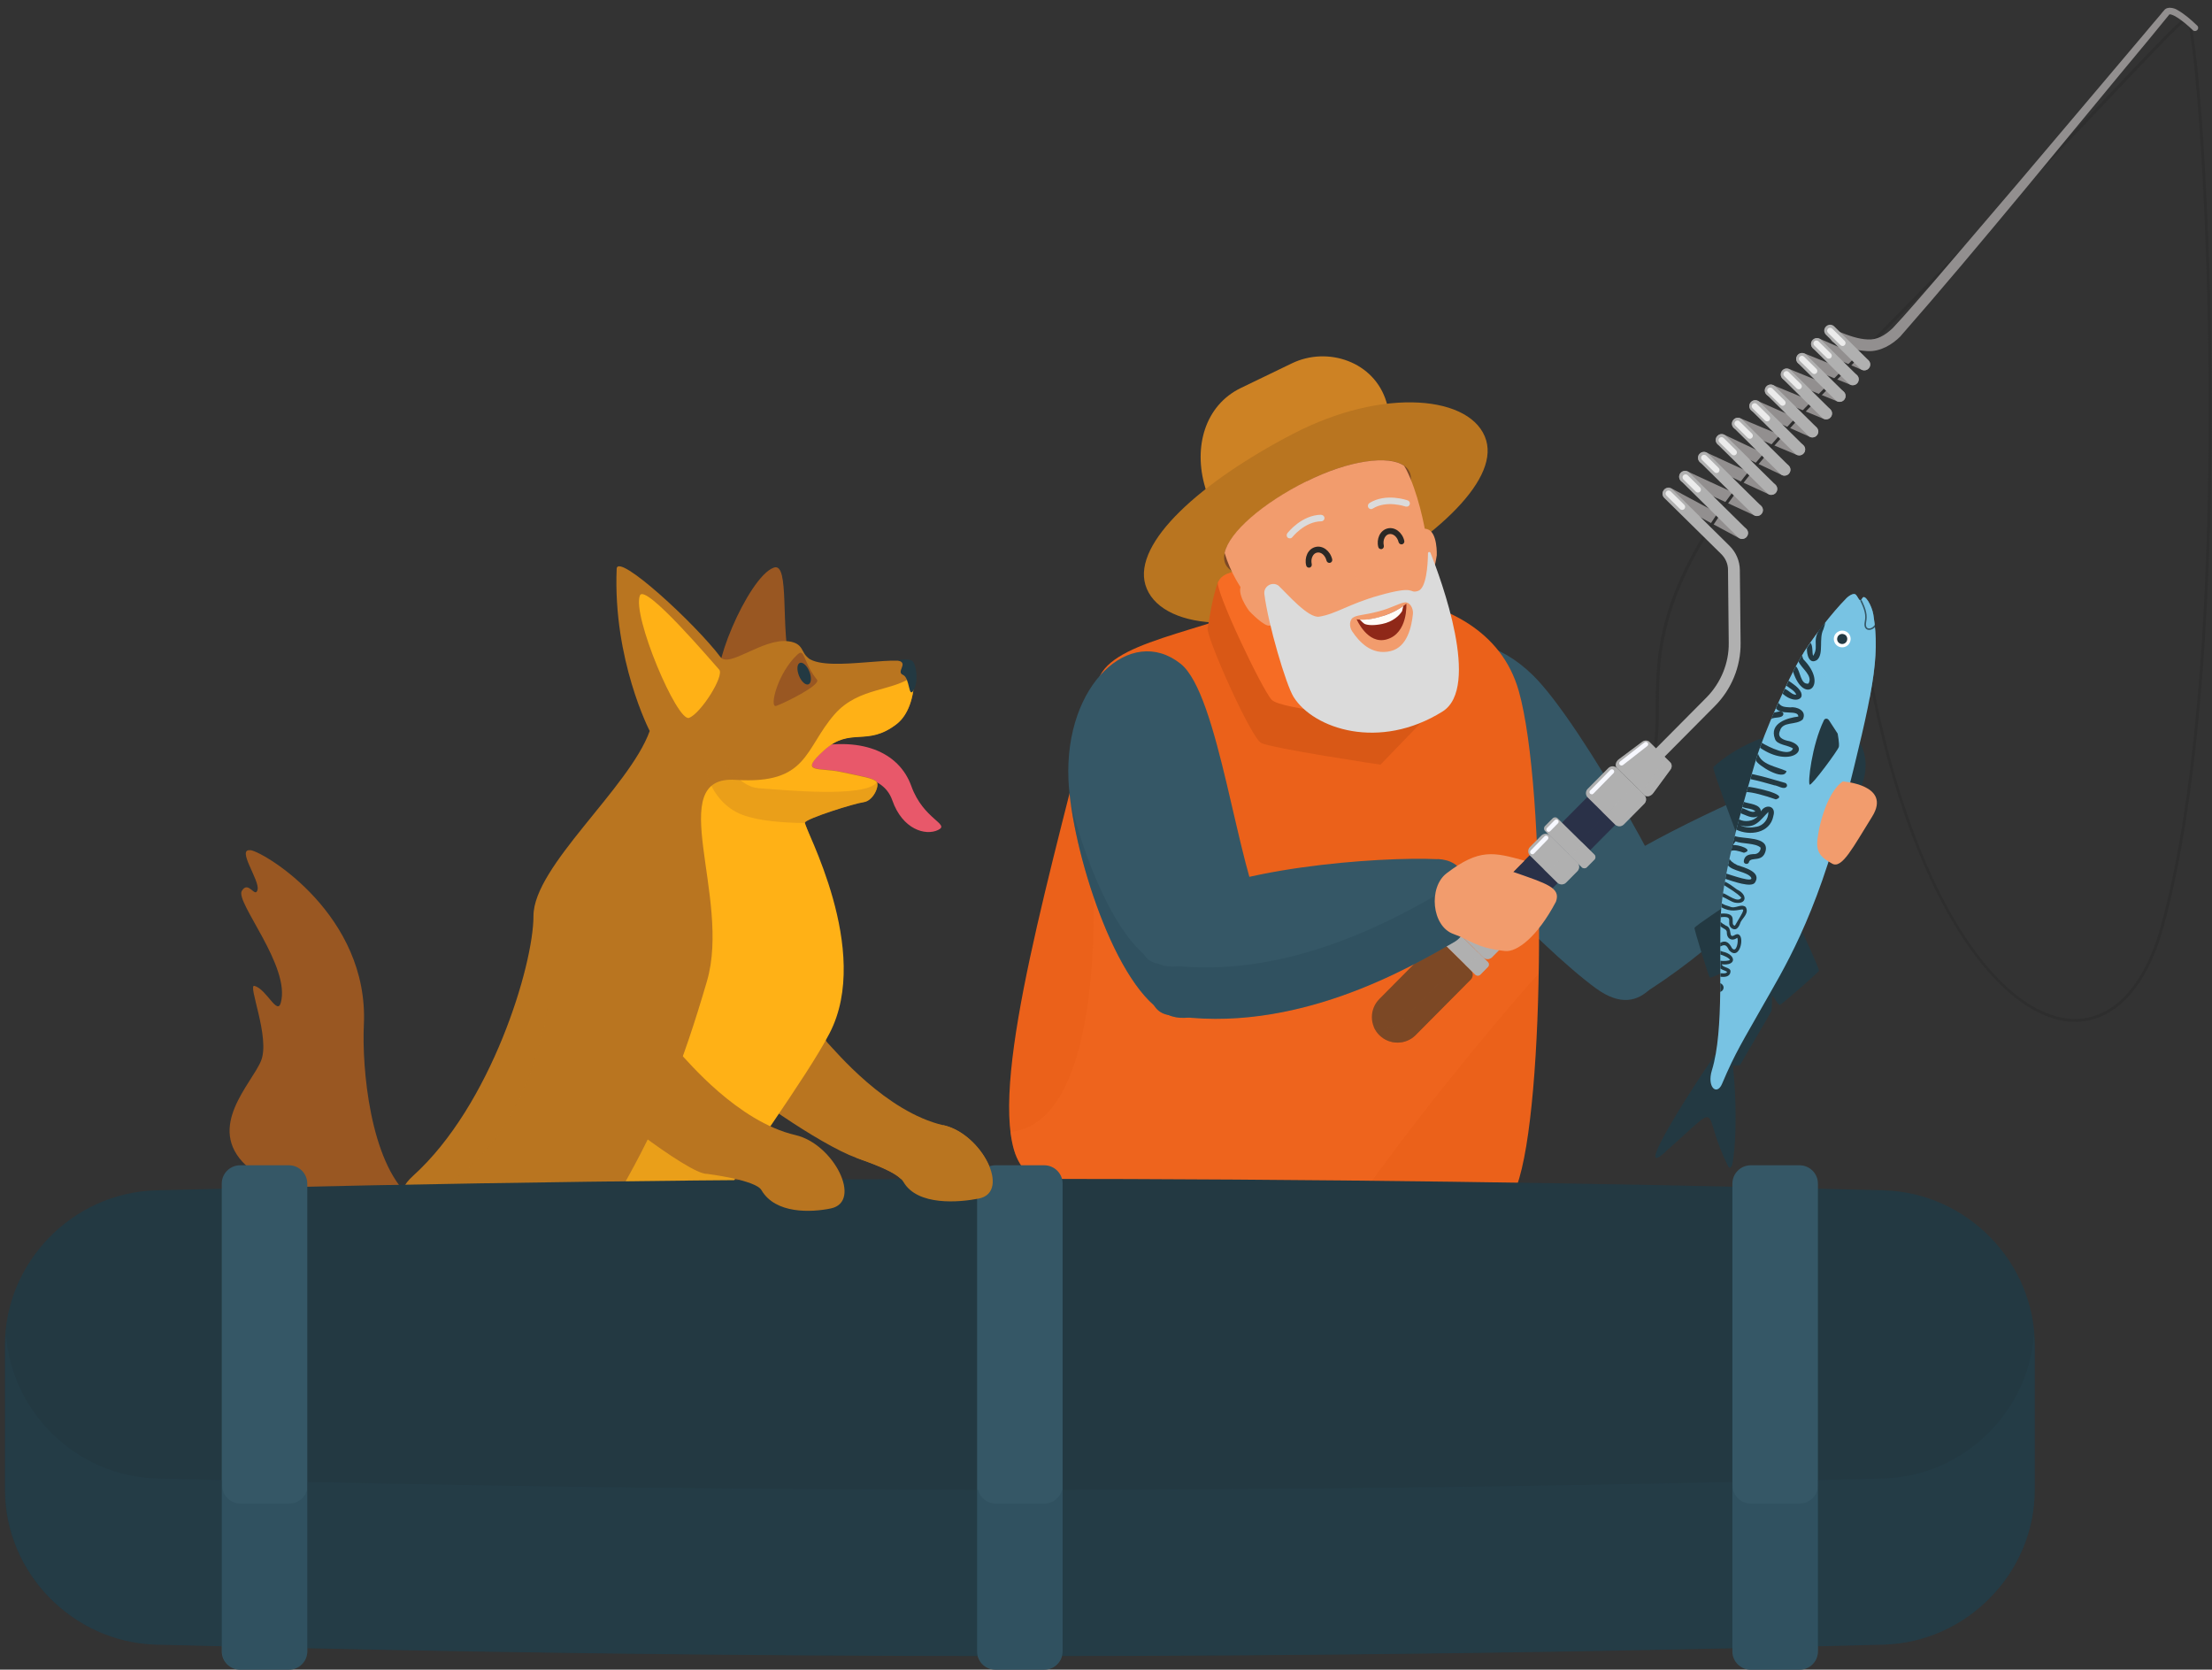<?xml version="1.0" encoding="UTF-8"?>
<svg xmlns="http://www.w3.org/2000/svg" width="216" height="163" viewBox="0 0 216 163" fill="none">
  <rect x="0" y="0" width="216" height="163" fill="#333333" stroke="none"/>
  <g id="Frame" clip-path="url(#clip0_2208_787)">
    <g id="Group">
      <g id="_1">
        <path id="Vector" d="M154.904 86.797C154.904 86.797 156.674 99.311 160.287 97.118C166.183 93.531 174.678 86.114 176.206 81.472C176.905 79.365 173.607 76.674 171.837 77.187C170.652 77.529 155.889 84.22 154.904 86.797Z" fill="#355766"></path>
        <path id="Vector_2" d="M155.847 96.492C150.393 92.52 137.686 79.422 137.029 74.681C135.487 63.52 142.997 59.405 149.679 65.912C154.462 70.567 164.941 89.573 164.284 91.04C162.643 94.727 160.615 99.952 155.847 96.492Z" fill="#355766"></path>
        <path id="Vector_3" d="M137.058 44.912C136.501 43.033 135.944 41.154 135.387 39.26C134.216 35.302 129.648 33.779 126.15 35.473C124.493 36.27 122.837 37.082 121.167 37.879C117.669 39.574 116.512 43.631 117.683 47.575C118.24 49.454 118.797 51.333 119.354 53.227C125.293 50.607 131.104 47.546 137.043 44.912H137.058Z" fill="#CD8224"></path>
        <path id="Vector_4" d="M126.221 42.378C135.173 37.708 143.839 38.648 145.124 42.99C146.338 47.105 139.713 53.027 130.747 57.697C121.795 62.367 113.129 61.427 111.844 57.085C110.63 52.97 117.255 47.048 126.221 42.378Z" fill="#B97520"></path>
        <path id="Vector_5" d="M127.592 46.991C132.56 44.514 137.115 44.272 137.714 46.265C138.3 48.229 134.688 51.66 129.719 54.152C124.751 56.629 120.196 56.871 119.596 54.878C119.011 52.913 122.623 49.482 127.592 46.991Z" fill="#7C4825"></path>
        <path id="Vector_6" d="M126.292 57.996C116.741 61.954 108.16 62.594 107.161 66.652C102.663 84.96 96.81 104.778 99.023 112.281C101.35 120.196 117.44 116.125 123.994 116.381C148.108 117.335 147.251 118.132 148.108 115.783C150.921 108.109 151.021 77.031 148.308 67.463C144.896 55.448 126.292 57.982 126.292 57.982V57.996Z" fill="#EB611A"></path>
        <g id="Vector_7" style="mix-blend-mode:multiply" opacity="0.3">
          <path d="M106.618 82.91C106.618 82.91 108.76 109.433 98.68 110.515C98.766 111.156 98.866 111.754 99.023 112.281C101.35 120.196 117.44 116.125 123.994 116.381C127.463 116.523 130.39 116.652 132.903 116.78C135.587 112.978 140.741 106.031 148.722 96.749C149.222 96.165 149.736 95.609 150.25 95.069C150.293 92.577 150.293 90.057 150.25 87.566C148.95 87.85 147.551 88.164 146.038 88.491C112.301 95.752 107.546 73.386 106.604 82.91H106.618Z" fill="#F66C24"></path>
        </g>
        <path id="Vector_8" d="M118.94 56.814C118.354 58.395 118.097 60.473 117.926 61.313C117.755 62.153 122.138 71.991 123.152 72.532C124.165 73.058 134.802 74.653 134.802 74.653L139.956 69.314L118.94 56.814Z" fill="#D95816"></path>
        <path id="Vector_9" d="M121.866 55.59C120.01 55.775 119.297 56.117 118.94 56.814C118.583 57.526 123.237 67.321 124.179 68.318C125.122 69.314 134.473 70.012 134.473 70.012L121.866 55.576V55.59Z" fill="#F66C24"></path>
        <path id="Vector_10" d="M139.371 51.66C140.398 51.945 140.299 54.209 140.299 54.209C140.299 54.209 139.999 56.373 139.456 56.558C138.899 56.729 138.585 56.444 138.585 56.444L137.686 52.714C137.686 52.714 138.257 51.333 139.385 51.66H139.371Z" fill="#F29C6D"></path>
        <path id="Vector_11" d="M127.592 46.991C131.761 44.912 135.63 44.414 137.115 45.482C137.186 45.61 137.257 45.724 137.329 45.852C138.428 48.03 139.099 51.177 139.328 52.8C139.913 55.576 139.642 59.249 139.313 60.075C138.742 61.513 138.1 64.73 136.9 65.655C135.687 66.581 134.316 66.908 132.931 66.737C131.546 66.567 127.834 64.232 126.478 63.221C126.25 63.05 125.993 62.651 125.721 62.125C125.55 62.566 125.322 62.68 125.05 62.281C123.251 59.747 120.767 57.882 119.582 53.981C120.01 51.974 123.294 49.112 127.592 46.977V46.991Z" fill="#F29C6D"></path>
        <path id="Vector_12" d="M122.181 56.601C122.78 56.601 123.309 57.013 123.523 57.569L124.665 60.487C124.665 60.487 124.579 60.9 124.022 61.071C123.466 61.242 121.981 59.647 121.981 59.647C121.981 59.647 120.61 57.853 121.281 57.028C121.538 56.7 121.867 56.601 122.181 56.601Z" fill="#F29C6D"></path>
        <g id="Vector_13" style="mix-blend-mode:multiply" opacity="0.5">
          <path d="M133.117 57.256C133.374 57.455 134.588 57.213 134.745 56.786C134.802 56.615 134.502 55.234 134.502 55.234C134.502 55.234 135.273 56.828 135.144 57.184C135.016 57.54 132.96 58.309 132.66 57.882C132.346 57.455 132.26 56.06 132.26 56.06C132.26 56.06 132.874 57.071 133.131 57.27L133.117 57.256Z" fill="#F29C6D"></path>
        </g>
        <path id="Vector_14" d="M124.922 57.241C124.322 56.686 123.351 57.199 123.466 58.01C123.837 60.957 125.579 66.865 126.321 68.047C128.277 71.165 134.716 73.315 140.87 69.457C144.61 67.108 140.727 56.587 139.685 53.967C139.627 53.839 139.442 53.882 139.442 54.01C139.428 55.148 139.285 57.455 138.457 57.697C137.486 57.982 138.414 57.071 134.645 58.138C131.718 58.964 130.447 59.946 128.82 60.203C127.749 60.373 125.679 57.953 124.922 57.256V57.241ZM132.118 60.302C132.532 60.017 133.088 60.089 134.616 59.69C135.887 59.363 136.658 58.864 137.2 58.807C137.643 58.765 138.028 59.348 137.971 59.946C137.843 61.142 137.443 63.164 135.801 63.562C133.931 64.018 132.717 62.651 132.032 61.626C131.732 61.185 131.775 60.53 132.118 60.288V60.302Z" fill="#DBDBDB"></path>
        <path id="Vector_15" d="M135.016 60.146C136.458 59.704 137.329 58.935 137.329 58.935C137.329 58.935 137.515 61.826 135.401 62.424C133.531 62.95 132.475 60.459 132.475 60.459C132.475 60.459 133.388 60.672 135.016 60.16V60.146Z" fill="#8F2818"></path>
        <path id="Vector_16" d="M135.016 60.146C135.958 59.861 136.658 59.434 137.029 59.163L136.915 59.662C136.658 60.089 136.015 60.701 134.973 60.914C134.216 61.071 133.602 61.057 133.26 60.914C133.146 60.872 132.789 60.487 132.789 60.487C133.188 60.516 133.945 60.487 135.016 60.146Z" fill="#FFFCF7"></path>
        <path id="Vector_17" d="M129.019 50.265C129.191 50.265 129.334 50.408 129.334 50.578C129.334 50.749 129.205 50.892 129.019 50.892C127.392 50.92 126.207 52.429 126.193 52.444C126.15 52.501 126.107 52.529 126.05 52.543C125.95 52.572 125.85 52.557 125.764 52.501C125.621 52.401 125.607 52.202 125.707 52.059C125.764 51.988 127.092 50.28 129.019 50.251V50.265Z" fill="#DBDBDB"></path>
        <path id="Vector_18" d="M134.844 53.611C134.844 53.611 134.887 53.611 134.916 53.611C135.073 53.568 135.159 53.426 135.13 53.269C135.073 52.999 135.087 52.742 135.201 52.515C135.301 52.315 135.444 52.187 135.63 52.145C136.029 52.059 136.444 52.401 136.572 52.928C136.615 53.084 136.772 53.17 136.915 53.141C137.072 53.099 137.157 52.956 137.129 52.8C136.929 51.959 136.201 51.419 135.501 51.589C135.144 51.675 134.859 51.917 134.687 52.273C134.53 52.614 134.488 53.013 134.587 53.397C134.616 53.526 134.73 53.611 134.859 53.611H134.844Z" fill="#2B2825"></path>
        <path id="Vector_19" d="M133.717 49.112C135.344 48.101 137.386 48.827 137.472 48.856C137.629 48.913 137.714 49.098 137.657 49.255C137.614 49.354 137.543 49.425 137.443 49.454C137.386 49.468 137.315 49.454 137.257 49.454C137.243 49.454 135.416 48.799 134.045 49.653C133.902 49.753 133.702 49.696 133.617 49.553C133.531 49.411 133.574 49.212 133.717 49.126V49.112Z" fill="#DBDBDB"></path>
        <path id="Vector_20" d="M127.806 55.419C127.806 55.419 127.849 55.419 127.877 55.419C128.034 55.376 128.12 55.234 128.091 55.077C128.034 54.807 128.049 54.551 128.163 54.323C128.263 54.123 128.406 53.995 128.591 53.953C128.991 53.853 129.405 54.209 129.533 54.736C129.576 54.892 129.719 54.978 129.876 54.949C130.033 54.907 130.119 54.764 130.09 54.608C129.89 53.768 129.162 53.227 128.463 53.398C128.106 53.483 127.82 53.725 127.649 54.081C127.492 54.422 127.449 54.821 127.549 55.206C127.577 55.334 127.692 55.419 127.82 55.419H127.806Z" fill="#2B2825"></path>
        <path id="Vector_21" d="M171.566 50.379C171.48 50.379 171.395 50.365 171.323 50.322L164.299 47.076C164.013 46.948 163.885 46.606 164.013 46.307C164.142 46.023 164.499 45.895 164.784 46.023L171.809 49.269C172.094 49.397 172.223 49.739 172.094 50.038C171.994 50.251 171.794 50.365 171.566 50.365V50.379Z" fill="#928F8F"></path>
        <path id="Vector_22" d="M170.109 52.614C170.01 52.614 169.924 52.586 169.838 52.543L162.657 48.685C162.371 48.529 162.271 48.187 162.428 47.902C162.585 47.617 162.928 47.518 163.214 47.674L170.395 51.532C170.681 51.689 170.781 52.031 170.623 52.316C170.524 52.515 170.324 52.614 170.109 52.614Z" fill="#928F8F"></path>
        <path id="Vector_23" d="M172.965 48.315C172.879 48.315 172.794 48.301 172.722 48.258L166.14 45.225C165.855 45.097 165.726 44.756 165.855 44.457C165.983 44.172 166.34 44.044 166.626 44.172L173.208 47.204C173.493 47.333 173.622 47.674 173.493 47.973C173.393 48.187 173.193 48.301 172.965 48.301V48.315Z" fill="#928F8F"></path>
        <path id="Vector_24" d="M174.25 46.436C174.164 46.436 174.079 46.421 174.007 46.379L167.868 43.474C167.582 43.332 167.454 42.99 167.597 42.706C167.739 42.421 168.082 42.293 168.368 42.435L174.507 45.339C174.792 45.482 174.921 45.823 174.778 46.108C174.678 46.322 174.478 46.436 174.25 46.436Z" fill="#928F8F"></path>
        <path id="Vector_25" d="M175.692 44.457C175.621 44.457 175.535 44.443 175.464 44.414L169.467 41.894C169.167 41.766 169.039 41.438 169.167 41.139C169.296 40.841 169.624 40.712 169.924 40.826L175.92 43.346C176.22 43.474 176.349 43.802 176.22 44.101C176.135 44.314 175.92 44.457 175.692 44.457Z" fill="#928F8F"></path>
        <path id="Vector_26" d="M176.977 42.706C176.891 42.706 176.82 42.691 176.734 42.649L171.152 40.171C170.866 40.043 170.738 39.702 170.866 39.417C170.995 39.132 171.337 39.004 171.623 39.132L177.205 41.609C177.491 41.737 177.619 42.079 177.491 42.364C177.391 42.577 177.191 42.706 176.963 42.706H176.977Z" fill="#928F8F"></path>
        <path id="Vector_27" d="M178.319 40.94C178.248 40.94 178.176 40.94 178.091 40.898L172.679 38.662C172.38 38.534 172.251 38.207 172.365 37.908C172.48 37.609 172.822 37.481 173.122 37.594L178.533 39.83C178.833 39.958 178.962 40.285 178.847 40.584C178.762 40.812 178.547 40.94 178.319 40.94Z" fill="#928F8F"></path>
        <path id="Vector_28" d="M179.633 39.232C179.561 39.232 179.49 39.232 179.418 39.189L174.25 37.082C173.95 36.968 173.807 36.627 173.936 36.328C174.05 36.029 174.393 35.886 174.693 36.014L179.861 38.121C180.161 38.235 180.304 38.577 180.175 38.876C180.089 39.104 179.875 39.232 179.647 39.232H179.633Z" fill="#928F8F"></path>
        <path id="Vector_29" d="M180.917 37.609C180.846 37.609 180.775 37.609 180.703 37.566L175.763 35.573C175.464 35.459 175.321 35.117 175.449 34.818C175.563 34.519 175.906 34.377 176.206 34.505L181.146 36.498C181.446 36.612 181.589 36.954 181.46 37.253C181.374 37.481 181.16 37.609 180.917 37.609Z" fill="#928F8F"></path>
        <path id="Vector_30" d="M182.045 36.157C181.974 36.157 181.888 36.142 181.817 36.114L177.191 34.106C176.906 33.978 176.763 33.637 176.891 33.352C177.02 33.067 177.362 32.925 177.648 33.053L182.274 35.06C182.559 35.188 182.702 35.53 182.574 35.815C182.474 36.029 182.274 36.157 182.045 36.157Z" fill="#928F8F"></path>
        <path id="Vector_31" d="M202.662 99.752C202.519 99.752 202.376 99.752 202.234 99.752C194.981 99.297 185.443 86.954 181.617 60.914C181.617 60.829 181.66 60.758 181.731 60.758C181.817 60.758 181.888 60.8 181.888 60.886C185.686 86.768 195.095 99.026 202.234 99.468C206.145 99.695 209.329 96.435 210.986 90.484C215.369 74.738 215.797 49.682 215.668 36.157C215.497 17.763 214.198 3.07 213.541 1.931C212.642 2.586 210.172 5.192 205.774 9.833C199.892 16.04 190.997 25.422 177.962 38.506C162.043 54.479 162.014 62.794 161.986 68.873C161.986 71.621 161.971 73.998 160.572 76.475C160.529 76.546 160.444 76.575 160.372 76.532C160.301 76.49 160.272 76.404 160.315 76.333C161.672 73.927 161.686 71.578 161.686 68.873C161.714 62.751 161.743 54.365 177.748 38.306C190.783 25.223 199.678 15.841 205.56 9.633C210.086 4.864 212.57 2.23 213.441 1.647C213.513 1.604 213.598 1.604 213.67 1.647C214.526 2.259 215.768 18.546 215.94 35.957C216.083 49.553 215.654 74.724 211.257 90.541C209.615 96.421 206.488 99.752 202.633 99.752H202.662Z" fill="#2E2E2E"></path>
        <path id="Vector_32" d="M179.547 32.37C180.489 32.754 181.474 33.11 182.388 33.139C183.302 33.195 184.073 32.74 184.815 32.042C186.186 30.59 187.585 28.924 188.956 27.358L197.165 17.748C199.863 14.559 206.816 6.359 209.415 3.27C209.715 2.914 210.643 1.803 210.943 1.462L211.185 1.163L211.314 1.02C211.628 0.565 212.385 0.807 212.627 0.978C213.355 1.39 213.955 1.931 214.555 2.501C214.683 2.615 214.683 2.814 214.555 2.942C214.441 3.056 214.241 3.07 214.126 2.942C213.584 2.43 212.984 1.903 212.328 1.547C212.128 1.433 211.871 1.376 211.842 1.405L209.943 3.725C202.462 12.709 193.267 24.07 185.558 32.854C184.815 33.608 183.63 34.349 182.374 34.277C181.174 34.235 180.132 33.85 179.118 33.466C178.819 33.352 178.676 33.025 178.79 32.726C178.904 32.427 179.261 32.27 179.561 32.398L179.547 32.37Z" fill="#928F8F"></path>
        <path id="Vector_33" d="M170.109 52.614C169.967 52.614 169.81 52.557 169.71 52.444L164.142 46.948C163.913 46.72 163.913 46.364 164.142 46.137C164.37 45.909 164.727 45.909 164.955 46.137L170.524 51.632C170.752 51.86 170.752 52.216 170.524 52.444C170.409 52.557 170.267 52.614 170.109 52.614Z" fill="#B0B0B0"></path>
        <path id="Vector_34" d="M171.566 50.379C171.423 50.379 171.266 50.322 171.166 50.209L165.983 45.097C165.755 44.87 165.755 44.514 165.983 44.286C166.212 44.058 166.569 44.058 166.797 44.286L171.98 49.397C172.208 49.625 172.208 49.981 171.98 50.209C171.866 50.322 171.723 50.379 171.566 50.379Z" fill="#B0B0B0"></path>
        <path id="Vector_35" d="M172.965 48.315C172.822 48.315 172.665 48.258 172.565 48.144L167.711 43.361C167.482 43.133 167.482 42.777 167.711 42.549C167.939 42.321 168.296 42.321 168.525 42.549L173.379 47.333C173.607 47.56 173.607 47.916 173.379 48.144C173.265 48.258 173.122 48.315 172.965 48.315Z" fill="#B0B0B0"></path>
        <path id="Vector_36" d="M174.25 46.436C174.107 46.436 173.95 46.379 173.85 46.265L169.296 41.766C169.067 41.538 169.067 41.182 169.296 40.954C169.524 40.727 169.881 40.727 170.11 40.954L174.664 45.453C174.892 45.681 174.892 46.037 174.664 46.265C174.55 46.379 174.407 46.436 174.25 46.436Z" fill="#B0B0B0"></path>
        <path id="Vector_37" d="M175.692 44.457C175.549 44.457 175.392 44.4 175.292 44.286L170.995 40.043C170.766 39.816 170.766 39.46 170.995 39.232C171.223 39.004 171.58 39.004 171.808 39.232L176.106 43.474C176.334 43.702 176.334 44.058 176.106 44.286C175.992 44.4 175.849 44.457 175.692 44.457Z" fill="#B0B0B0"></path>
        <path id="Vector_38" d="M176.977 42.706C176.834 42.706 176.677 42.649 176.577 42.535L172.508 38.52C172.28 38.292 172.28 37.936 172.508 37.708C172.737 37.481 173.093 37.481 173.322 37.708L177.391 41.723C177.619 41.951 177.619 42.307 177.391 42.535C177.277 42.649 177.134 42.706 176.977 42.706Z" fill="#B0B0B0"></path>
        <path id="Vector_39" d="M178.319 40.94C178.176 40.94 178.019 40.883 177.919 40.769L174.064 36.968C173.836 36.74 173.836 36.385 174.064 36.157C174.293 35.929 174.65 35.929 174.878 36.157L178.733 39.958C178.962 40.186 178.962 40.542 178.733 40.769C178.619 40.883 178.476 40.94 178.319 40.94Z" fill="#B0B0B0"></path>
        <path id="Vector_40" d="M179.632 39.232C179.49 39.232 179.333 39.175 179.233 39.061L175.563 35.445C175.335 35.217 175.335 34.861 175.563 34.633C175.792 34.406 176.149 34.406 176.377 34.633L180.046 38.249C180.275 38.477 180.275 38.833 180.046 39.061C179.932 39.175 179.79 39.232 179.632 39.232Z" fill="#B0B0B0"></path>
        <path id="Vector_41" d="M180.918 37.609C180.775 37.609 180.632 37.552 180.518 37.438L177.02 33.993C176.791 33.765 176.791 33.409 177.02 33.181C177.248 32.953 177.605 32.953 177.834 33.181L181.332 36.626C181.56 36.854 181.56 37.21 181.332 37.438C181.217 37.552 181.075 37.609 180.918 37.609Z" fill="#B0B0B0"></path>
        <path id="Vector_42" d="M182.045 36.157C181.903 36.157 181.746 36.1 181.646 35.986L178.305 32.683C178.076 32.455 178.076 32.099 178.305 31.871C178.533 31.644 178.89 31.644 179.119 31.871L182.459 35.174C182.688 35.402 182.688 35.758 182.459 35.986C182.345 36.1 182.202 36.157 182.045 36.157Z" fill="#B0B0B0"></path>
        <path id="Vector_43" d="M165.798 48.087C165.726 48.087 165.655 48.059 165.598 48.002L164.384 46.806C164.27 46.692 164.27 46.507 164.384 46.393C164.498 46.279 164.684 46.279 164.798 46.393L166.012 47.589C166.126 47.703 166.126 47.888 166.012 48.002C165.955 48.059 165.883 48.087 165.812 48.087H165.798Z" fill="#EBEBEB"></path>
        <path id="Vector_44" d="M167.611 46.179C167.54 46.179 167.468 46.151 167.411 46.094L166.197 44.898C166.083 44.784 166.083 44.599 166.197 44.485C166.312 44.371 166.497 44.371 166.612 44.485L167.825 45.681C167.939 45.795 167.939 45.98 167.825 46.094C167.768 46.151 167.697 46.179 167.625 46.179H167.611Z" fill="#EBEBEB"></path>
        <path id="Vector_45" d="M169.31 44.457C169.239 44.457 169.167 44.428 169.11 44.371L167.897 43.175C167.782 43.062 167.782 42.876 167.897 42.763C168.011 42.649 168.196 42.649 168.311 42.763L169.524 43.958C169.638 44.072 169.638 44.257 169.524 44.371C169.467 44.428 169.396 44.457 169.324 44.457H169.31Z" fill="#EBEBEB"></path>
        <path id="Vector_46" d="M170.866 42.834C170.795 42.834 170.723 42.805 170.666 42.748L169.453 41.552C169.339 41.438 169.339 41.253 169.453 41.139C169.567 41.026 169.753 41.026 169.867 41.139L171.08 42.335C171.195 42.449 171.195 42.634 171.08 42.748C171.023 42.805 170.952 42.834 170.88 42.834H170.866Z" fill="#EBEBEB"></path>
        <path id="Vector_47" d="M172.551 41.14C172.48 41.14 172.408 41.111 172.351 41.054L171.138 39.858C171.023 39.744 171.023 39.559 171.138 39.445C171.252 39.331 171.437 39.331 171.552 39.445L172.765 40.641C172.879 40.755 172.879 40.94 172.765 41.054C172.708 41.111 172.637 41.14 172.565 41.14H172.551Z" fill="#EBEBEB"></path>
        <path id="Vector_48" d="M174.064 39.616C173.993 39.616 173.922 39.588 173.864 39.531L172.651 38.335C172.537 38.221 172.537 38.036 172.651 37.922C172.765 37.808 172.951 37.808 173.065 37.922L174.278 39.118C174.393 39.232 174.393 39.417 174.278 39.531C174.221 39.588 174.15 39.616 174.079 39.616H174.064Z" fill="#EBEBEB"></path>
        <path id="Vector_49" d="M175.649 38.007C175.578 38.007 175.506 37.979 175.449 37.922L174.236 36.726C174.121 36.612 174.121 36.427 174.236 36.313C174.35 36.199 174.536 36.199 174.65 36.313L175.863 37.509C175.978 37.623 175.978 37.808 175.863 37.922C175.806 37.979 175.735 38.007 175.663 38.007H175.649Z" fill="#EBEBEB"></path>
        <path id="Vector_50" d="M177.162 36.513C177.091 36.513 177.02 36.484 176.963 36.427L175.749 35.231C175.635 35.117 175.635 34.932 175.749 34.819C175.863 34.705 176.049 34.705 176.163 34.819L177.377 36.014C177.491 36.128 177.491 36.313 177.377 36.427C177.319 36.484 177.248 36.513 177.177 36.513H177.162Z" fill="#EBEBEB"></path>
        <path id="Vector_51" d="M178.576 35.018C178.505 35.018 178.433 34.989 178.376 34.932L177.163 33.736C177.048 33.622 177.048 33.437 177.163 33.324C177.277 33.21 177.462 33.21 177.577 33.324L178.79 34.519C178.904 34.633 178.904 34.818 178.79 34.932C178.733 34.989 178.662 35.018 178.59 35.018H178.576Z" fill="#EBEBEB"></path>
        <path id="Vector_52" d="M179.918 33.779C179.847 33.779 179.775 33.751 179.718 33.694L178.505 32.498C178.39 32.384 178.39 32.199 178.505 32.085C178.619 31.971 178.804 31.971 178.919 32.085L180.132 33.281C180.246 33.395 180.246 33.58 180.132 33.694C180.075 33.751 180.004 33.779 179.932 33.779H179.918Z" fill="#EBEBEB"></path>
        <path id="Vector_53" d="M159.887 76.276C159.744 76.276 159.587 76.219 159.487 76.105C159.259 75.877 159.259 75.522 159.487 75.294L166.654 68.076C168.039 66.666 168.839 64.73 168.81 62.765L168.739 55.633C168.739 55.049 168.496 54.508 168.082 54.095L162.514 48.614C162.285 48.386 162.285 48.03 162.514 47.802C162.742 47.575 163.099 47.575 163.328 47.802L168.896 53.298C169.524 53.924 169.881 54.75 169.895 55.647L169.967 62.779C169.995 65.057 169.081 67.293 167.468 68.916L160.301 76.134C160.187 76.248 160.044 76.305 159.887 76.305V76.276Z" fill="#B0B0B0"></path>
        <path id="Vector_54" d="M134.702 101.062C133.717 100.094 133.717 98.514 134.688 97.531L140.056 92.121C140.313 91.865 140.741 91.851 140.998 92.121L143.611 94.698C143.868 94.955 143.882 95.382 143.611 95.638L138.243 101.048C137.272 102.03 135.687 102.03 134.702 101.062Z" fill="#7C4825"></path>
        <g id="Vector_55" style="mix-blend-mode:multiply" opacity="0.5">
          <path d="M143.597 94.684L142.212 93.317C142.469 93.574 142.483 94.001 142.212 94.257L136.843 99.667C136.115 100.407 135.044 100.592 134.131 100.236C134.259 100.535 134.445 100.82 134.688 101.062C135.673 102.03 137.257 102.03 138.228 101.048L143.597 95.638C143.854 95.382 143.854 94.955 143.597 94.698V94.684Z" fill="#7C4825"></path>
        </g>
        <path id="Vector_56" d="M157.955 80.287L155.225 77.593L143.636 89.271L146.366 91.965L157.955 80.287Z" fill="#2A3148"></path>
        <g id="Vector_57" style="mix-blend-mode:multiply" opacity="0.5">
          <path d="M156.991 79.324L145.402 91.002L146.387 91.973L157.976 80.295L156.991 79.324Z" fill="#2A3148"></path>
        </g>
        <path id="Vector_58" d="M150.872 81.125L154.465 84.67C154.6 84.802 154.817 84.801 154.95 84.667L155.693 83.918C155.826 83.784 155.825 83.567 155.69 83.435L152.097 79.891C151.963 79.758 151.746 79.759 151.613 79.893L150.87 80.642C150.737 80.776 150.738 80.993 150.872 81.125Z" fill="#B0B0B0"></path>
        <path id="Vector_59" d="M149.407 83.532L152.076 86.166C152.311 86.398 152.691 86.396 152.924 86.161L154.029 85.048C154.262 84.813 154.26 84.435 154.024 84.203L151.355 81.569C151.12 81.337 150.74 81.338 150.507 81.573L149.403 82.686C149.17 82.921 149.172 83.3 149.407 83.532Z" fill="#B0B0B0"></path>
        <path id="Vector_60" d="M145.288 93.921L141.696 90.376C141.561 90.243 141.344 90.245 141.211 90.379L140.468 91.128C140.335 91.262 140.336 91.478 140.471 91.611L144.063 95.156C144.198 95.288 144.414 95.287 144.548 95.153L145.291 94.404C145.424 94.27 145.423 94.054 145.288 93.921Z" fill="#B0B0B0"></path>
        <g id="Vector_61" style="mix-blend-mode:multiply" opacity="0.5">
          <path d="M145.296 93.915L144.211 92.848C144.339 92.976 144.339 93.189 144.211 93.332L143.468 94.086C143.34 94.214 143.125 94.214 142.983 94.086L144.068 95.154C144.196 95.282 144.41 95.282 144.553 95.154L145.296 94.4C145.424 94.271 145.424 94.058 145.296 93.915Z" fill="#B0B0B0"></path>
        </g>
        <path id="Vector_62" d="M146.788 91.497L144.119 88.864C143.883 88.632 143.503 88.634 143.271 88.868L142.166 89.982C141.933 90.216 141.935 90.595 142.171 90.827L144.84 93.46C145.076 93.693 145.455 93.691 145.688 93.456L146.793 92.343C147.026 92.108 147.023 91.729 146.788 91.497Z" fill="#B0B0B0"></path>
        <g id="Vector_63" style="mix-blend-mode:multiply" opacity="0.5">
          <path d="M146.78 91.495L145.767 90.499C146.01 90.726 146.01 91.111 145.767 91.353L144.667 92.463C144.439 92.705 144.054 92.705 143.811 92.463L144.824 93.46C145.067 93.688 145.453 93.688 145.681 93.46L146.78 92.349C147.009 92.107 147.009 91.723 146.78 91.495Z" fill="#B0B0B0"></path>
        </g>
        <g id="Vector_64" style="mix-blend-mode:multiply" opacity="0.5">
          <path d="M155.704 83.437L154.362 82.113C154.49 82.241 154.49 82.455 154.362 82.597L153.619 83.352C153.491 83.48 153.277 83.48 153.134 83.352L154.476 84.676C154.604 84.804 154.819 84.804 154.961 84.676L155.704 83.921C155.832 83.793 155.832 83.579 155.704 83.437Z" fill="#B0B0B0"></path>
        </g>
        <g id="Vector_65" style="mix-blend-mode:multiply" opacity="0.5">
          <path d="M154.019 84.206L152.591 82.796C152.834 83.024 152.834 83.409 152.591 83.651L151.492 84.761C151.249 85.003 150.878 85.003 150.635 84.761L152.063 86.171C152.306 86.398 152.691 86.398 152.92 86.171L154.019 85.06C154.247 84.818 154.247 84.434 154.019 84.206Z" fill="#B0B0B0"></path>
        </g>
        <path id="Vector_66" d="M155.042 77.857L157.711 80.491C157.947 80.723 158.326 80.721 158.559 80.487L160.568 78.463C160.801 78.228 160.799 77.849 160.563 77.617L157.894 74.983C157.659 74.751 157.279 74.753 157.046 74.988L155.038 77.012C154.805 77.246 154.807 77.625 155.042 77.857Z" fill="#B0B0B0"></path>
        <g id="Vector_67" style="mix-blend-mode:multiply" opacity="0.5">
          <path d="M160.558 77.614L159.187 76.262C159.43 76.49 159.43 76.874 159.187 77.116L157.189 79.138C156.96 79.38 156.575 79.38 156.332 79.138L157.703 80.49C157.945 80.718 158.331 80.718 158.559 80.49L160.558 78.468C160.786 78.226 160.786 77.842 160.558 77.614Z" fill="#B0B0B0"></path>
        </g>
        <path id="Vector_68" d="M161.072 72.432L163.085 74.411C163.271 74.582 163.285 74.895 163.128 75.123L161.443 77.415C161.201 77.757 160.786 77.842 160.558 77.614L157.902 74.995C157.66 74.767 157.76 74.354 158.088 74.112L160.372 72.404C160.587 72.247 160.901 72.261 161.086 72.432H161.072Z" fill="#B0B0B0"></path>
        <g id="Vector_69" style="mix-blend-mode:multiply" opacity="0.5">
          <path d="M161.443 77.415L163.128 75.123C163.285 74.909 163.271 74.596 163.085 74.411L162.385 73.728C162.571 73.898 162.585 74.212 162.428 74.439L160.744 76.731C160.501 77.073 160.087 77.159 159.858 76.931L160.558 77.614C160.801 77.842 161.2 77.757 161.443 77.415Z" fill="#B0B0B0"></path>
        </g>
        <path id="Vector_70" d="M142.383 90.826C142.383 90.826 142.269 90.812 142.226 90.769C142.14 90.684 142.14 90.541 142.226 90.456L143.568 89.075C143.654 88.989 143.797 88.989 143.882 89.075C143.968 89.16 143.968 89.303 143.882 89.388L142.54 90.769C142.54 90.769 142.44 90.84 142.383 90.84V90.826Z" fill="#F7F8FF"></path>
        <path id="Vector_71" d="M151.221 81.202C151.221 81.202 151.106 81.188 151.064 81.145C150.978 81.059 150.978 80.917 151.064 80.832L151.82 80.063C151.906 79.978 152.049 79.978 152.134 80.063C152.22 80.148 152.22 80.291 152.134 80.376L151.378 81.145C151.378 81.145 151.278 81.216 151.221 81.216V81.202Z" fill="#F7F8FF"></path>
        <path id="Vector_72" d="M149.636 83.394C149.636 83.394 149.522 83.38 149.479 83.337C149.393 83.252 149.393 83.11 149.479 83.024L150.821 81.643C150.907 81.558 151.049 81.558 151.135 81.643C151.221 81.729 151.221 81.871 151.135 81.956L149.793 83.337C149.793 83.337 149.693 83.409 149.636 83.409V83.394Z" fill="#F7F8FF"></path>
        <path id="Vector_73" d="M158.331 74.738C158.331 74.738 158.202 74.71 158.159 74.653C158.088 74.553 158.102 74.425 158.202 74.34L160.587 72.475C160.686 72.403 160.815 72.418 160.901 72.517C160.972 72.617 160.958 72.745 160.858 72.831L158.473 74.696C158.473 74.696 158.388 74.738 158.345 74.738H158.331Z" fill="#F7F8FF"></path>
        <path id="Vector_74" d="M155.432 77.543C155.432 77.543 155.318 77.529 155.275 77.486C155.19 77.401 155.19 77.258 155.275 77.173L157.246 75.165C157.331 75.08 157.474 75.08 157.56 75.165C157.645 75.251 157.645 75.393 157.56 75.479L155.59 77.486C155.59 77.486 155.49 77.557 155.432 77.557V77.543Z" fill="#F7F8FF"></path>
        <path id="Vector_75" d="M164.256 49.781C164.185 49.781 164.113 49.753 164.056 49.696L162.728 48.386C162.614 48.272 162.614 48.087 162.728 47.973C162.842 47.859 163.028 47.859 163.142 47.973L164.47 49.283C164.584 49.397 164.584 49.582 164.47 49.696C164.413 49.753 164.342 49.781 164.27 49.781H164.256Z" fill="#EBEBEB"></path>
        <path id="Vector_76" d="M123.551 89.886C120.796 84.761 119.04 67.777 115.285 64.801C110.402 60.914 103.934 66.808 104.334 76.119C104.619 82.782 108.931 96.749 114.114 99.098C117.797 100.763 126.078 94.57 123.566 89.886H123.551Z" fill="#355766"></path>
        <path id="Vector_77" d="M140.37 83.878C134.716 83.608 119.411 84.718 113.971 88.662C113.971 88.662 109.931 98.414 114.114 99.097C126.378 101.105 137.671 94.456 142.012 91.965C143.925 90.854 143.582 87.381 142.997 85.629C142.597 84.448 141.612 83.921 140.384 83.864L140.37 83.878Z" fill="#355766"></path>
        <g id="Vector_78" style="mix-blend-mode:multiply" opacity="0.3">
          <path d="M142.983 85.629C142.84 85.217 142.626 84.889 142.355 84.619C142.198 85.615 141.798 86.484 140.998 86.954C136.901 89.317 126.578 95.368 115.099 94.328C114.357 94.414 113.671 94.342 113.1 94.086C112.429 93.972 111.987 93.645 111.687 93.147C108.632 90.484 106.019 84.149 104.562 78.44C105.448 84.847 108.689 94.67 112.701 98.144C113 98.642 113.457 98.969 114.114 99.083C114.685 99.34 115.37 99.411 116.113 99.325C127.592 100.365 137.914 94.314 142.012 91.951C143.925 90.84 143.582 87.366 142.997 85.615L142.983 85.629Z" fill="#254452"></path>
        </g>
        <path id="Vector_79" d="M147.766 85.131L148.865 84.021C145.881 83.209 144.482 82.796 141.255 85.259C139.47 86.626 139.799 90.427 141.926 91.182C143.639 91.794 144.111 92.534 146.98 92.847C148.122 92.961 150.107 91.495 151.935 88.035C152.434 86.669 151.092 86.284 147.794 85.131H147.766Z" fill="#F29C6D"></path>
        <path id="Vector_80" d="M181.26 72.617C181.346 72.446 181.589 72.46 181.674 72.631C182.959 75.066 181.403 77.6 181.217 77.671C181.017 77.742 180.66 75.55 180.561 75.237C180.475 74.923 180.561 73.955 180.561 73.955L181.246 72.617H181.26Z" fill="#233942"></path>
        <path id="Vector_81" d="M167.311 74.895C167.154 75.037 169.724 81.786 169.724 81.786L172.779 71.791C172.779 71.791 169.624 72.731 167.297 74.895H167.311Z" fill="#233942"></path>
        <path id="Vector_82" d="M168.111 94.997C168.111 94.997 167.04 95.51 166.954 95.424C166.854 95.339 165.427 90.755 165.469 90.584C165.512 90.399 168.796 88.235 168.796 88.235L168.111 94.997Z" fill="#233942"></path>
        <path id="Vector_83" d="M172.865 93.346L168.082 103.995C168.082 103.995 169.91 104.066 169.924 103.967C169.952 103.867 172.965 98.784 172.994 98.685C173.022 98.585 173.036 97.147 173.036 97.147C173.036 97.147 173.679 98.144 173.807 98.115C173.936 98.087 177.562 94.955 177.619 94.77C177.677 94.599 176.02 91.025 176.02 91.025L172.837 93.332L172.865 93.346Z" fill="#233942"></path>
        <path id="Vector_84" d="M162.657 112.409C168.553 107.255 165.912 108.294 168.796 113.932C168.882 114.103 169.11 113.932 169.167 113.647C169.767 110.473 169.453 103.126 168.653 101.432C167.996 101.888 158.573 116.182 162.671 112.423L162.657 112.409Z" fill="#233942"></path>
        <path id="Vector_85" d="M180.275 58.437C178.976 59.733 176.834 62.466 175.792 64.26C174.735 66.054 172.265 71.421 171.437 74.269C170.609 77.116 168.268 84.832 168.039 89.217C167.825 93.289 168.382 100.564 167.168 104.479C166.654 106.145 167.654 106.999 168.154 105.817C169.467 102.714 170.224 101.589 172.123 98.215C174.022 94.841 177.334 89.716 180.089 78.725C182.859 67.734 183.616 64.232 182.931 60.003C182.788 59.121 182.088 57.896 181.846 58.409C181.589 58.921 181.46 58.281 181.217 58.053C180.975 57.825 180.446 58.252 180.275 58.423V58.437Z" fill="#78C3E3"></path>
        <g id="Vector_86" style="mix-blend-mode:screen" opacity="0.5">
          <path d="M181.845 58.423C181.588 58.935 181.46 58.295 181.217 58.067C180.975 57.839 180.446 58.266 180.275 58.437C179.09 59.619 177.234 61.968 176.12 63.733C177.976 65.983 180.66 68.602 182.574 68.118C183.245 64.616 183.33 62.438 182.931 60.017C182.788 59.135 182.088 57.91 181.845 58.423Z" fill="#78C3E3"></path>
        </g>
        <path id="Vector_87" d="M174.807 69.058C175.435 68.958 176.491 69.385 176.035 70.24C175.364 70.838 174.079 70.382 173.807 71.35C173.522 71.991 174.107 72.247 174.75 72.361C176.963 73.03 174.821 75.037 171.866 73.001C171.923 72.845 171.98 72.674 172.037 72.517C172.694 72.916 174.764 73.955 175.078 73.073C174.65 72.745 173.493 72.731 173.322 72.133C172.737 70.596 174.55 70.083 175.606 69.955C175.606 69.243 173.879 69.884 173.422 69.143C173.507 68.958 173.579 68.787 173.665 68.602C173.907 69.001 174.236 69.029 174.807 69.058Z" fill="#233942"></path>
        <path id="Vector_88" d="M171.452 74.24C171.509 74.026 171.58 73.799 171.666 73.571C171.98 74.667 173.436 74.824 174.45 75.279C174.207 76.347 171.58 74.667 171.466 74.24H171.452Z" fill="#233942"></path>
        <path id="Vector_89" d="M173.193 76.646C172.451 76.433 171.68 76.219 170.923 76.062C170.98 75.891 171.023 75.721 171.066 75.564C172.165 75.792 173.236 76.119 174.321 76.433C174.45 76.475 174.536 76.618 174.493 76.76C174.236 77.187 173.593 76.66 173.208 76.66L173.193 76.646Z" fill="#233942"></path>
        <path id="Vector_90" d="M170.695 76.817C170.824 76.76 174.907 77.572 173.408 78.041C172.337 77.657 171.052 77.315 170.552 77.329C170.595 77.159 170.652 76.988 170.695 76.817Z" fill="#233942"></path>
        <path id="Vector_91" d="M178.048 61.455C177.591 62.338 178.105 63.819 177.448 64.417C176.677 64.943 176.406 63.89 176.449 63.249C176.563 63.078 176.677 62.907 176.791 62.751C177.048 63.05 176.934 63.691 177.048 64.032C177.762 62.965 176.606 62.381 178.248 60.786C178.19 61.014 178.119 61.242 178.048 61.455Z" fill="#233942"></path>
        <path id="Vector_92" d="M174.15 69.699C174.079 70.183 173.293 69.955 172.951 70.197C173.036 69.983 173.136 69.77 173.222 69.57C173.493 69.542 174.064 69.271 174.15 69.699Z" fill="#233942"></path>
        <path id="Vector_93" d="M176.092 64.36C178.605 66.894 176.163 68.916 175.092 65.57C175.192 65.385 175.278 65.214 175.364 65.043C175.835 65.499 175.792 66.865 176.591 66.737C177.077 65.969 175.892 65.243 175.621 64.573C175.749 64.36 175.835 64.175 175.977 63.975C176.006 64.132 176.049 64.274 176.092 64.346V64.36Z" fill="#233942"></path>
        <path id="Vector_94" d="M175.064 66.751C176.891 68.004 175.478 68.987 174.064 67.72C174.136 67.563 174.207 67.406 174.278 67.25C174.678 67.378 174.978 67.862 175.406 67.819C175.249 67.421 174.764 67.207 174.436 66.937C174.507 66.766 174.593 66.609 174.664 66.453C174.778 66.552 174.921 66.652 175.064 66.751Z" fill="#233942"></path>
        <path id="Vector_95" d="M168.539 90.37C169.21 90.57 168.739 91.623 169.324 91.324C169.467 91.239 169.738 91.082 169.924 91.367C170.281 91.922 169.753 93.773 168.839 92.762C168.61 92.292 168.453 92.15 167.982 92.406C167.982 92.278 167.982 92.164 167.982 92.036C168.61 91.723 168.896 92.136 169.124 92.563C169.581 93.118 169.795 91.78 169.638 91.552C169.153 91.936 168.61 91.666 168.625 91.025C168.625 90.712 168.311 90.698 167.996 90.427C167.996 90.285 167.996 90.128 167.996 90C168.139 90.128 168.325 90.256 168.539 90.37Z" fill="#233942"></path>
        <path id="Vector_96" d="M169.039 83.095C169.153 82.597 169.267 82.099 169.396 81.615C170.181 81.942 172.765 81.615 172.408 83.081C172.108 84.22 171.023 83.622 170.795 84.12C170.766 84.448 170.238 84.391 170.281 84.064C170.352 83.437 170.895 83.409 171.223 83.38C171.637 83.423 171.937 83.11 171.923 82.754C171.437 82.284 170.067 82.398 169.481 82.141C169.41 82.213 169.324 82.341 169.224 82.512C169.681 82.412 171.366 82.967 170.295 83.252C169.81 83.081 169.21 82.924 169.039 83.095Z" fill="#233942"></path>
        <path id="Vector_97" d="M168.282 92.919C169.51 93.218 169.624 94.3 168.139 94.143C168.154 94.456 168.953 94.428 168.982 94.798C168.982 95.382 168.396 95.41 167.996 95.353C167.996 95.24 167.996 95.126 167.996 95.012C168.225 95.012 168.568 95.083 168.653 94.883C168.496 94.755 168.168 94.698 167.996 94.556C167.996 94.3 167.996 94.044 167.996 93.787C168.325 93.859 168.882 93.787 168.924 93.716C168.853 93.503 168.268 93.261 167.996 93.189C167.996 93.061 167.996 92.947 167.996 92.819C168.082 92.862 168.182 92.89 168.296 92.933L168.282 92.919Z" fill="#233942"></path>
        <path id="Vector_98" d="M168.253 96.62C168.196 96.72 168.096 96.791 167.982 96.848C167.982 96.563 167.982 96.279 167.982 95.98C168.268 96.108 168.382 96.364 168.253 96.62Z" fill="#233942"></path>
        <path id="Vector_99" d="M169.61 84.448C170.367 84.704 172.051 85.131 171.366 86.171C171.009 86.683 169.267 86.057 168.482 85.8C168.51 85.629 168.539 85.459 168.582 85.288C169.067 85.43 171.352 86.256 170.98 85.644C170.581 85.103 169.196 85.046 168.739 84.491C168.782 84.277 168.825 84.064 168.882 83.836C168.967 84.021 169.182 84.234 169.624 84.448H169.61Z" fill="#233942"></path>
        <path id="Vector_100" d="M173.165 79.664C173.479 78.682 172.422 78.426 171.951 79.209C171.908 78.483 170.781 78.483 170.281 78.283C170.238 78.44 170.181 78.611 170.138 78.782C170.538 78.967 171.109 78.91 171.409 79.209C171.023 79.408 170.509 78.981 170.11 78.895C170.067 79.066 170.024 79.223 169.967 79.394C170.481 79.565 171.109 79.992 171.652 79.678C171.223 80.191 170.381 80.291 169.81 79.992C169.724 80.319 169.638 80.661 169.553 81.003C170.866 81.629 172.837 81.344 173.165 79.678V79.664ZM171.537 80.704C170.995 80.832 170.452 80.817 169.924 80.575C171.395 80.974 171.851 80.091 172.679 79.266C172.694 79.978 172.208 80.59 171.523 80.718L171.537 80.704Z" fill="#233942"></path>
        <path id="Vector_101" d="M169.581 86.825C170.652 87.295 170.624 88.335 169.41 88.121C169.067 88.05 168.596 87.708 168.196 87.551C168.211 87.438 168.239 87.324 168.254 87.195C168.725 87.352 169.724 88.192 170.038 87.637C169.638 87.181 168.896 86.768 168.368 86.427C168.396 86.313 168.411 86.199 168.439 86.071C168.867 86.284 169.224 86.541 169.596 86.825H169.581Z" fill="#233942"></path>
        <path id="Vector_102" d="M168.91 88.505C169.467 88.776 169.981 88.178 170.466 88.548C170.809 89.132 170.224 89.559 169.981 90C169.853 90.37 169.624 90.94 169.124 90.641C168.439 90.171 169.467 89.374 168.039 89.545C168.039 89.431 168.039 89.303 168.054 89.189C169.881 89.075 168.81 90.271 169.41 90.37C171.109 87.523 169.881 89.602 168.096 88.577C168.096 88.448 168.125 88.335 168.125 88.206C168.311 88.306 168.568 88.406 168.91 88.505Z" fill="#233942"></path>
        <path id="Vector_103" d="M179.104 62.139C178.976 62.566 179.218 63.036 179.647 63.164C180.089 63.292 180.546 63.05 180.675 62.623C180.817 62.196 180.575 61.726 180.132 61.598C179.704 61.47 179.233 61.712 179.104 62.139Z" fill="white"></path>
        <path id="Vector_104" d="M179.747 62.851C180.004 62.936 180.289 62.779 180.361 62.523C180.446 62.267 180.304 61.982 180.032 61.911C179.775 61.826 179.49 61.982 179.418 62.239C179.333 62.495 179.475 62.779 179.747 62.851Z" fill="#233942"></path>
        <path id="Vector_105" d="M178.562 70.282C178.447 70.111 178.19 70.126 178.105 70.311C176.905 72.788 176.506 76.532 176.72 76.603C176.948 76.674 179.49 73.229 179.561 72.916C179.632 72.603 179.447 71.621 179.447 71.621L178.576 70.282H178.562Z" fill="#233942"></path>
        <path id="Vector_106" d="M182.231 60.729C182.359 60.046 182.245 59.533 181.774 58.565C181.717 58.622 181.674 58.637 181.631 58.608C182.102 59.562 182.217 60.06 182.088 60.701C182.003 61.128 182.131 61.327 182.245 61.413C182.388 61.527 182.602 61.527 182.816 61.427C182.931 61.37 183.016 61.299 183.088 61.228C183.088 61.157 183.073 61.071 183.059 61C182.988 61.142 182.859 61.242 182.745 61.299C182.588 61.37 182.431 61.37 182.331 61.299C182.217 61.214 182.174 61.014 182.231 60.729Z" fill="#355766"></path>
        <path id="Vector_107" d="M179.947 76.29C178.248 77.444 177.448 81.302 177.448 82.341C177.448 83.38 177.976 83.793 178.919 84.32C179.875 84.847 180.946 82.711 182.816 79.721C184.758 76.603 179.947 76.29 179.947 76.29Z" fill="#F29C6D"></path>
        <path id="Vector_108" d="M78.121 84.249C79.12 87.01 79.391 100.379 80.819 101.817C81.562 102.571 86.487 108.551 92.141 109.861C95.896 110.729 98.709 116.367 95.596 117.022C93.683 117.42 89.6 117.762 88.229 115.413C87.644 114.416 84.945 113.534 83.646 113.05C79.92 111.683 72.281 106.259 70.497 104.465C68.712 102.671 67.27 92.15 67.141 89.829C67.013 87.509 76.879 80.832 78.121 84.249Z" fill="#B97520"></path>
        <path id="Vector_109" d="M75.551 55.419C73.01 56.344 68.94 66.282 70.54 66.723C72.138 67.179 77.45 65.969 77.221 65.2C76.15 61.484 77.178 54.807 75.551 55.419Z" fill="#995722"></path>
        <path id="Vector_110" d="M78.549 73.115C84.06 71.763 87.787 73.414 88.986 76.731C90.171 80.034 92.826 80.447 91.599 81.031C90.385 81.615 88.129 80.988 87.13 78.127C86.13 75.251 81.99 75.507 80.162 76.49C78.349 77.472 78.549 73.115 78.549 73.115Z" fill="#E8586A"></path>
        <path id="Vector_111" d="M78.935 64.26C81.019 65.741 88.729 63.577 89.114 65.015C89.5 66.453 89.2 69.4 87.587 70.652C84.66 72.945 83.089 70.894 80.491 73.215C77.907 75.536 80.005 74.881 82.104 75.336C84.189 75.792 85.331 75.948 85.616 76.319C85.902 76.689 85.288 78.155 84.346 78.283C83.403 78.411 78.735 79.878 78.606 80.276C78.463 80.675 84.16 92.036 79.805 99.368C75.451 106.7 71.81 115.128 70.268 117.52C68.726 119.912 32.733 121.649 40.343 114.786C47.953 107.91 52.093 94.257 52.093 89.416C52.093 84.576 61.459 76.902 63.444 71.364C63.444 71.364 59.846 64.431 60.217 55.533C60.288 53.881 67.898 60.886 70.354 64.146C71.196 65.257 74.509 62.267 76.993 62.609C78.506 62.808 78.192 63.691 78.935 64.232V64.26Z" fill="#B97520"></path>
        <path id="Vector_112" d="M70.268 117.563C71.953 114.416 78.763 105.205 81.005 100.877C85.216 92.776 78.463 80.704 78.592 80.305C78.735 79.906 83.389 78.44 84.331 78.312C85.274 78.184 85.888 76.717 85.602 76.347C85.316 75.977 84.189 75.82 82.09 75.365C79.991 74.909 77.892 75.564 80.476 73.243C83.061 70.923 84.645 72.959 87.572 70.681C88.9 69.642 89.343 67.463 89.243 65.926C87.287 67.549 83.86 67.022 81.49 69.741C78.535 73.13 78.92 76.603 71.824 76.134C64.728 75.664 71.425 87.594 69.04 95.766C66.656 103.938 64.443 109.519 60.545 116.296C56.648 123.072 70.254 117.577 70.254 117.577L70.268 117.563Z" fill="#FFB116"></path>
        <g id="Vector_113" style="mix-blend-mode:multiply" opacity="0.3">
          <path d="M38.416 117.805C50.765 114.872 53.093 100.72 53.621 97.688C54.149 94.656 72.495 115.641 72.495 115.641L42.77 119.684L38.43 117.805H38.416Z" fill="#B97520"></path>
        </g>
        <path id="Vector_114" d="M77.907 63.861C75.908 65.698 75.094 69.143 75.793 68.915C76.493 68.688 80.205 66.88 79.777 66.353C78.463 64.744 78.578 63.249 77.921 63.861H77.907Z" fill="#995722"></path>
        <path id="Vector_115" d="M62.487 58.138C61.702 60.089 66.128 70.51 67.284 70.083C68.441 69.656 70.768 65.954 70.225 65.371C69.683 64.787 62.987 56.871 62.487 58.138Z" fill="#FFB116"></path>
        <path id="Vector_116" d="M78.949 66.808C78.663 66.922 78.249 66.538 78.021 65.969C77.792 65.385 77.821 64.83 78.106 64.716C78.392 64.602 78.806 64.986 79.034 65.556C79.263 66.125 79.234 66.695 78.949 66.808Z" fill="#233942"></path>
        <path id="Vector_117" d="M87.758 64.502C88.715 64.773 87.472 65.584 88.172 65.883C88.871 66.182 88.7 68.261 89.214 67.378C89.728 66.495 89.457 64.773 89.071 64.516C88.7 64.26 87.487 64.431 87.758 64.516V64.502Z" fill="#233942"></path>
        <path id="Vector_118" d="M24.466 82.996C25.894 83.224 36.031 89.36 35.531 100.037C35.332 104.265 36.131 113.391 40 116.837L36.702 122.588C33.29 120.823 27.993 117.506 24.024 113.776C20.055 110.046 24.581 105.817 25.494 103.554C26.408 101.29 24.138 96.051 24.852 96.25C26.023 96.563 27.079 99.169 27.422 97.887C28.393 94.342 22.967 88.078 23.61 86.982C24.252 85.886 24.923 87.765 25.152 86.854C25.38 85.943 23.039 82.796 24.466 83.01V82.996Z" fill="#995722"></path>
        <path id="Vector_119" d="M183.973 160.558C127.72 162.053 71.439 162.053 15.186 160.558C7.063 160.301 0.481 153.525 0.481 145.453V131.315C0.481 123.243 7.063 116.466 15.186 116.21C71.439 114.715 127.72 114.715 183.973 116.21C192.097 116.452 198.693 123.243 198.693 131.315V145.453C198.693 153.525 192.111 160.301 183.973 160.558Z" fill="#233942"></path>
        <path id="Vector_120" d="M28.207 113.761H23.453C22.459 113.761 21.654 114.565 21.654 115.555V161.213C21.654 162.203 22.459 163.007 23.453 163.007H28.207C29.201 163.007 30.006 162.203 30.006 161.213V115.555C30.006 114.565 29.201 113.761 28.207 113.761Z" fill="#355766"></path>
        <path id="Vector_121" d="M101.964 113.761H97.21C96.216 113.761 95.411 114.565 95.411 115.555V161.213C95.411 162.203 96.216 163.007 97.21 163.007H101.964C102.957 163.007 103.763 162.203 103.763 161.213V115.555C103.763 114.565 102.957 113.761 101.964 113.761Z" fill="#355766"></path>
        <path id="Vector_122" d="M175.721 113.761H170.966C169.973 113.761 169.167 114.565 169.167 115.555V161.213C169.167 162.203 169.973 163.007 170.966 163.007H175.721C176.714 163.007 177.519 162.203 177.519 161.213V115.555C177.519 114.565 176.714 113.761 175.721 113.761Z" fill="#355766"></path>
        <g id="Vector_123" style="mix-blend-mode:multiply" opacity="0.3">
          <path d="M183.973 144.342C181.817 144.399 179.661 144.442 177.519 144.499V144.997C177.519 145.993 176.72 146.791 175.721 146.791H170.98C169.981 146.791 169.182 145.993 169.182 144.997V144.684C147.366 145.168 125.536 145.424 103.706 145.452C103.506 146.221 102.806 146.791 101.978 146.791H97.238C96.41 146.791 95.71 146.221 95.511 145.452C73.68 145.424 51.85 145.168 30.035 144.684V144.997C30.035 145.993 29.235 146.791 28.236 146.791H23.496C22.496 146.791 21.697 145.993 21.697 144.997V144.499C19.541 144.442 17.385 144.399 15.243 144.342C7.462 144.1 1.123 137.878 0.581 130.276C0.552 130.618 0.524 130.959 0.524 131.315V145.452C0.524 153.525 7.105 160.301 15.229 160.558C17.385 160.615 19.541 160.657 21.683 160.714V161.213C21.683 162.209 22.482 163.006 23.482 163.006H28.222C29.221 163.006 30.02 162.209 30.02 161.213V160.899C51.836 161.383 73.666 161.64 95.496 161.668C95.696 162.437 96.396 163.006 97.224 163.006H101.964C102.792 163.006 103.492 162.437 103.691 161.668C125.521 161.64 147.352 161.383 169.167 160.899V161.213C169.167 162.209 169.967 163.006 170.966 163.006H175.706C176.706 163.006 177.505 162.209 177.505 161.213V160.714C179.661 160.657 181.817 160.615 183.959 160.558C192.082 160.316 198.664 153.525 198.678 145.452V131.315C198.678 130.959 198.65 130.618 198.621 130.276C198.079 137.878 191.74 144.1 183.959 144.342H183.973Z" fill="#254452"></path>
        </g>
        <path id="Vector_124" d="M63.658 85.217C64.657 87.979 64.929 101.347 66.356 102.771C67.099 103.525 72.024 109.505 77.678 110.814C81.433 111.683 84.246 117.321 81.133 117.976C79.22 118.374 75.708 118.531 74.352 116.182C73.766 115.185 69.04 114.601 69.04 114.601C67.227 114.673 57.833 107.227 56.048 105.433C54.263 103.639 52.821 93.118 52.693 90.797C52.564 88.477 62.43 81.8 63.672 85.217H63.658Z" fill="#B97520"></path>
        <path id="Vector_125" d="M92.141 109.846L83.646 113.035C84.945 113.519 87.658 114.402 88.229 115.399C89.6 117.748 93.683 117.392 95.596 117.007C98.723 116.367 95.91 110.715 92.141 109.846Z" fill="#B97520"></path>
        <g id="Vector_126" style="mix-blend-mode:multiply" opacity="0.3">
          <path d="M73.995 76.931C71.482 76.746 69.654 72.133 68.969 73.101C68.298 74.069 69.169 78.297 72.496 79.55C74.123 80.162 76.565 80.333 78.621 80.348V80.319C78.763 79.921 83.418 78.454 84.36 78.326C85.302 78.198 85.916 76.731 85.631 76.361C84.517 77.927 76.507 77.116 73.995 76.945V76.931Z" fill="#B97520"></path>
        </g>
      </g>
    </g>
  </g>
  <defs>
    <clipPath id="clip0_2208_787">
      <rect width="215.516" height="162.271" fill="white" transform="translate(0.481 0.735)"></rect>
    </clipPath>
  </defs>
</svg>

